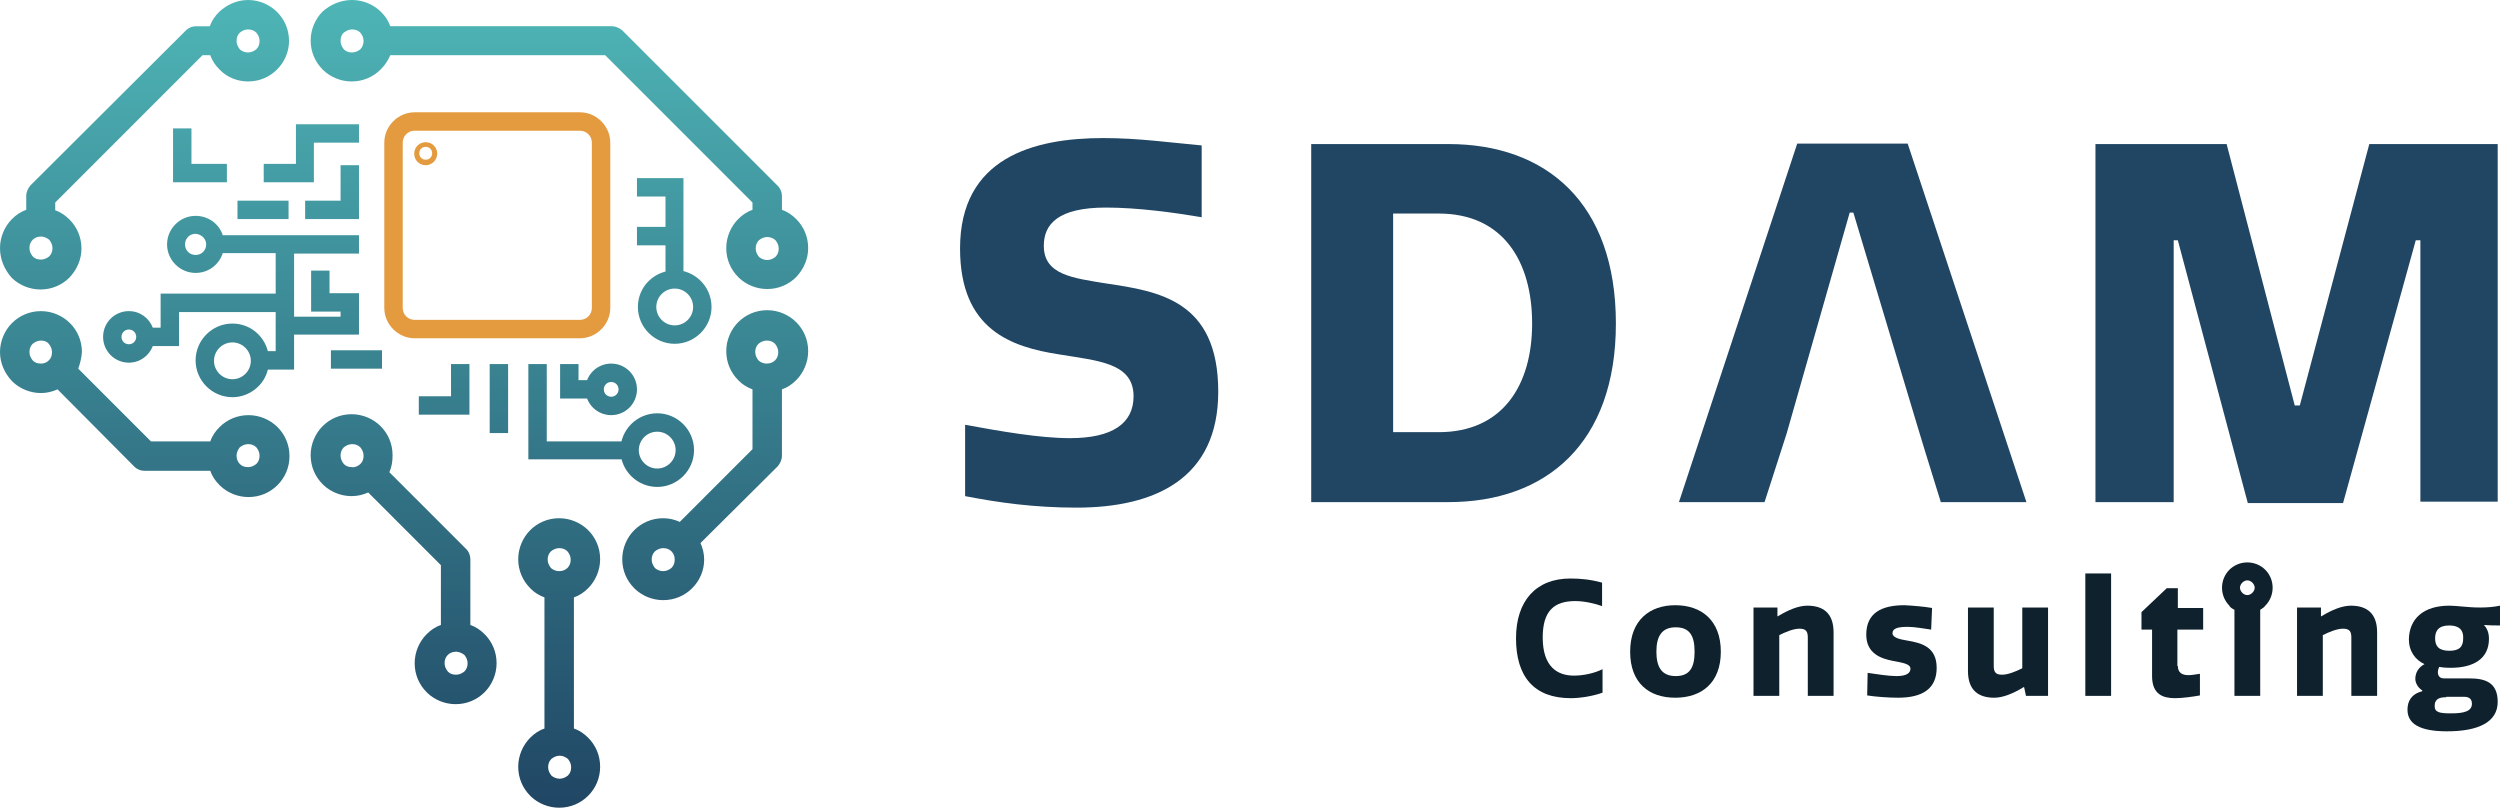 <?xml version="1.0" encoding="UTF-8"?> <!-- Generator: Adobe Illustrator 23.0.0, SVG Export Plug-In . SVG Version: 6.00 Build 0) --> <svg xmlns="http://www.w3.org/2000/svg" xmlns:xlink="http://www.w3.org/1999/xlink" id="Layer_1" x="0px" y="0px" viewBox="0 0 543.2 175.5" style="enable-background:new 0 0 543.2 175.5;" xml:space="preserve"> <style type="text/css"> .st0{fill:#E49A3E;} .st1{fill:url(#SVGID_1_);} .st2{fill:#204664;} .st3{fill:#0E212D;} </style> <g> <g> <path class="st0" d="M126,73.5H90.1c-3.6,0-6.6-3-6.6-6.6V31c0-3.6,3-6.6,6.6-6.6H126c3.6,0,6.6,3,6.6,6.6v35.9 C132.6,70.5,129.6,73.5,126,73.5z M90.1,28.4c-1.5,0-2.6,1.2-2.6,2.6v35.9c0,1.5,1.2,2.6,2.6,2.6H126c1.5,0,2.6-1.2,2.6-2.6V31 c0-1.5-1.2-2.6-2.6-2.6H90.1z"></path> <path class="st0" d="M92.5,35.9c-1.4,0-2.5-1.1-2.5-2.5c0-1.4,1.1-2.5,2.5-2.5s2.5,1.1,2.5,2.5C95,34.7,93.9,35.9,92.5,35.9z M92.5,31.9c-0.8,0-1.4,0.6-1.4,1.4s0.6,1.4,1.4,1.4s1.4-0.6,1.4-1.4S93.3,31.9,92.5,31.9z"></path> <linearGradient id="SVGID_1_" gradientUnits="userSpaceOnUse" x1="87.758" y1="175.514" x2="87.758" y2="0"> <stop offset="0" style="stop-color:#204664"></stop> <stop offset="1" style="stop-color:#4EB5B6"></stop> </linearGradient> <path class="st1" d="M166.6,79L166.6,79L166.6,79L166.6,79L166.6,79c0.8,0,1.4-0.3,1.8-0.7c0.5-0.5,0.7-1.1,0.7-1.8 c0-0.7-0.3-1.3-0.7-1.8l0,0c-0.5-0.5-1.1-0.7-1.8-0.7c-0.7,0-1.3,0.3-1.8,0.7c-0.5,0.5-0.7,1.1-0.7,1.8c0,0.7,0.3,1.3,0.7,1.8 l0.1,0.1C165.4,78.8,166,79,166.6,79L166.6,79z M144.1,124.1c0.7,0,1.3-0.3,1.8-0.7c0.5-0.5,0.7-1.1,0.7-1.8 c0-0.7-0.2-1.2-0.6-1.7l-0.1-0.1v0v0c-0.5-0.5-1.1-0.7-1.8-0.7c-0.7,0-1.3,0.3-1.8,0.7c-0.5,0.5-0.7,1.1-0.7,1.8 c0,0.7,0.3,1.3,0.7,1.8l0.1,0.1C142.9,123.9,143.5,124.1,144.1,124.1L144.1,124.1z M150.4,127.8c-1.6,1.6-3.8,2.6-6.3,2.6 c-2.3,0-4.5-0.9-6.1-2.4l-0.2-0.2c-1.6-1.6-2.6-3.8-2.6-6.3c0-2.4,1-4.7,2.6-6.3c1.6-1.6,3.8-2.6,6.3-2.6c1.3,0,2.5,0.3,3.6,0.8 l15.8-15.8v-13c-1.1-0.4-2.1-1-2.9-1.8l-0.2-0.2c-1.6-1.6-2.6-3.8-2.6-6.3c0-2.4,1-4.7,2.6-6.3c1.6-1.6,3.8-2.6,6.3-2.6 c2.4,0,4.7,1,6.3,2.6v0c1.6,1.6,2.6,3.8,2.6,6.3c0,2.4-1,4.7-2.6,6.3l0,0c-0.9,0.9-1.9,1.6-3.1,2V99c0,0.9-0.4,1.7-0.9,2.3 L152.2,118c0.5,1.1,0.8,2.3,0.8,3.6C153,124,152,126.2,150.4,127.8L150.4,127.8z M166.7,79L166.7,79L166.7,79z M10.5,78.4l0.1-0.1 l0.1-0.1c0.4-0.4,0.6-1,0.6-1.7c0-0.7-0.3-1.3-0.7-1.8l0,0C10.2,74.2,9.6,74,8.9,74c-0.7,0-1.3,0.3-1.8,0.7 c-0.5,0.5-0.7,1.1-0.7,1.8c0,0.7,0.3,1.3,0.7,1.8l0.1,0.1c0.4,0.4,1,0.6,1.7,0.6C9.5,79,10.1,78.8,10.5,78.4L10.5,78.4z M17,80.1 l15.8,15.8h12.9c0.4-1.2,1.1-2.2,2-3.1c1.6-1.6,3.8-2.6,6.3-2.6c2.4,0,4.7,1,6.3,2.6v0c1.6,1.6,2.6,3.8,2.6,6.3s-1,4.7-2.6,6.3 l0,0c-1.6,1.6-3.8,2.6-6.3,2.6c-2.3,0-4.5-0.9-6.1-2.4l-0.2-0.2c-0.9-0.9-1.6-1.9-2-3.1H31.4c-0.8,0-1.6-0.3-2.2-0.9L12.5,84.6 c-1.1,0.5-2.3,0.8-3.6,0.8c-2.3,0-4.5-0.9-6.1-2.4l-0.2-0.2C1,81.1,0,78.9,0,76.5c0-2.4,1-4.7,2.6-6.3c1.6-1.6,3.8-2.6,6.3-2.6 c2.4,0,4.7,1,6.3,2.6v0c1.6,1.6,2.6,3.8,2.6,6.3C17.7,77.8,17.4,79,17,80.1z M51.4,99L51.4,99L51.4,99L51.4,99L51.4,99 c0,0.8,0.3,1.4,0.7,1.8l0.1,0.1c0.4,0.4,1,0.6,1.7,0.6c0.7,0,1.3-0.3,1.8-0.7c0.5-0.5,0.7-1.1,0.7-1.8c0-0.7-0.3-1.3-0.7-1.8l0,0 c-0.5-0.5-1.1-0.7-1.8-0.7c-0.7,0-1.3,0.3-1.8,0.7C51.7,97.7,51.4,98.3,51.4,99L51.4,99z M51.4,99L51.4,99L51.4,99z M8.9,51.4 L8.9,51.4L8.9,51.4L8.9,51.4L8.9,51.4c-0.8,0-1.4,0.3-1.8,0.7c-0.5,0.5-0.7,1.1-0.7,1.8c0,0.7,0.3,1.3,0.7,1.8l0.1,0.1 c0.4,0.4,1,0.6,1.7,0.6c0.7,0,1.3-0.3,1.8-0.7c0.5-0.5,0.7-1.1,0.7-1.8c0-0.7-0.3-1.3-0.7-1.8l0,0C10.2,51.7,9.6,51.4,8.9,51.4 L8.9,51.4z M53.9,11.4c0.7,0,1.3-0.3,1.8-0.7c0.5-0.5,0.7-1.1,0.7-1.8c0-0.7-0.3-1.3-0.7-1.8h0c-0.5-0.5-1.1-0.7-1.8-0.7 c-0.7,0-1.3,0.3-1.8,0.7l0,0c-0.5,0.5-0.7,1.1-0.7,1.8c0,0.7,0.3,1.3,0.7,1.8l0.1,0.1C52.7,11.2,53.3,11.4,53.9,11.4L53.9,11.4z M60.2,15.1c-1.6,1.6-3.8,2.6-6.3,2.6c-2.3,0-4.5-0.9-6-2.4l-0.2-0.2c-0.9-0.9-1.6-1.9-2-3.1H44L12,44v1.7c1.2,0.4,2.2,1.1,3.1,2 v0c1.6,1.6,2.6,3.8,2.6,6.3c0,2.4-1,4.6-2.6,6.3l0,0c-1.6,1.6-3.8,2.6-6.3,2.6c-2.3,0-4.5-0.9-6.1-2.4l-0.2-0.2 C1,58.6,0,56.4,0,53.9c0-2.4,1-4.7,2.6-6.3c0.9-0.9,1.9-1.6,3.1-2v-3c0-0.9,0.4-1.7,0.9-2.3L40.4,6.6c0.6-0.6,1.4-0.9,2.2-0.9l3,0 c0.4-1.2,1.1-2.2,2-3.1l0,0C49.3,1,51.5,0,53.9,0c2.4,0,4.7,1,6.3,2.6l0,0c1.6,1.6,2.6,3.8,2.6,6.3C62.8,11.3,61.8,13.5,60.2,15.1 L60.2,15.1z M8.9,51.4L8.9,51.4L8.9,51.4z M78.2,100.9l0.1-0.1l0.1-0.1c0.4-0.4,0.6-1,0.6-1.7c0-0.7-0.3-1.3-0.7-1.8l0,0 c-0.5-0.5-1.1-0.7-1.8-0.7c-0.7,0-1.3,0.3-1.8,0.7C74.2,97.7,74,98.3,74,99c0,0.7,0.3,1.3,0.7,1.8l0.1,0.1c0.4,0.4,1,0.6,1.7,0.6 C77.1,101.6,77.7,101.3,78.2,100.9L78.2,100.9z M84.6,102.6l16.7,16.7c0.6,0.6,0.9,1.4,0.9,2.2l0,14.3c1.2,0.4,2.2,1.1,3.1,2v0 c1.6,1.6,2.6,3.8,2.6,6.3c0,2.4-1,4.7-2.6,6.3l0,0c-1.6,1.6-3.8,2.6-6.3,2.6c-2.3,0-4.5-0.9-6.1-2.4l-0.2-0.2 c-1.6-1.6-2.6-3.8-2.6-6.3c0-2.4,1-4.7,2.6-6.3c0.9-0.9,1.9-1.6,3.1-2v-13l-15.8-15.8c-1.1,0.5-2.3,0.8-3.6,0.8 c-2.3,0-4.5-0.9-6.1-2.4l-0.2-0.2c-1.6-1.6-2.6-3.8-2.6-6.3c0-2.4,1-4.7,2.6-6.3c1.6-1.6,3.8-2.6,6.3-2.6c2.4,0,4.7,1,6.3,2.6v0 c1.6,1.6,2.6,3.8,2.6,6.3C85.3,100.3,85.1,101.5,84.6,102.6z M99.1,141.6L99.1,141.6L99.1,141.6L99.1,141.6L99.1,141.6 c-0.8,0-1.4,0.3-1.8,0.7c-0.5,0.5-0.7,1.1-0.7,1.8c0,0.7,0.3,1.3,0.7,1.8l0.1,0.1c0.4,0.4,1,0.6,1.7,0.6c0.7,0,1.3-0.3,1.8-0.7 c0.5-0.5,0.7-1.1,0.7-1.8c0-0.7-0.3-1.3-0.7-1.8l0,0C100.4,141.9,99.7,141.6,99.1,141.6L99.1,141.6z M99,141.6L99,141.6L99,141.6z M121.5,124.1L121.5,124.1L121.5,124.1L121.5,124.1L121.5,124.1c0.8,0,1.4-0.3,1.8-0.7c0.5-0.5,0.7-1.1,0.7-1.8 c0-0.7-0.3-1.3-0.7-1.8l0,0c-0.5-0.5-1.1-0.7-1.8-0.7c-0.7,0-1.3,0.3-1.8,0.7c-0.5,0.5-0.7,1.1-0.7,1.8c0,0.7,0.3,1.3,0.7,1.8 l0.1,0.1C120.3,123.9,120.9,124.1,121.5,124.1z M121.6,169.2c0.7,0,1.3-0.3,1.8-0.7c0.5-0.5,0.7-1.1,0.7-1.8 c0-0.7-0.3-1.3-0.7-1.8l0,0c-0.5-0.4-1.1-0.7-1.8-0.7h0h0h0h0c-0.7,0-1.3,0.3-1.8,0.7c-0.5,0.5-0.7,1.1-0.7,1.8 c0,0.7,0.3,1.3,0.7,1.8l0.1,0.1C120.3,168.9,120.9,169.2,121.6,169.2L121.6,169.2z M127.8,172.9c-1.6,1.6-3.8,2.6-6.3,2.6 c-2.3,0-4.5-0.9-6.1-2.4l-0.2-0.2c-1.6-1.6-2.6-3.8-2.6-6.3c0-2.4,1-4.7,2.6-6.3c0.9-0.9,1.9-1.6,3.1-2v-28.5 c-1.1-0.4-2.1-1-2.9-1.8l-0.2-0.2c-1.6-1.6-2.6-3.8-2.6-6.3c0-2.4,1-4.7,2.6-6.3c1.6-1.6,3.8-2.6,6.3-2.6c2.4,0,4.7,1,6.3,2.6v0 c1.6,1.6,2.6,3.8,2.6,6.3c0,2.4-1,4.7-2.6,6.3l0,0c-0.9,0.9-1.9,1.6-3.1,2v28.5c1.2,0.4,2.2,1.1,3.1,2v0c1.6,1.6,2.6,3.8,2.6,6.3 C130.4,169.1,129.4,171.3,127.8,172.9L127.8,172.9L127.8,172.9z M121.6,124.1L121.6,124.1L121.6,124.1z M121.6,164.1L121.6,164.1 L121.6,164.1z M166.7,56.5c0.7,0,1.3-0.3,1.8-0.7c0.5-0.5,0.7-1.1,0.7-1.8c0-0.7-0.3-1.3-0.7-1.8l0,0c-0.4-0.4-1.1-0.7-1.8-0.7h0 h0l0,0l0,0h0h0c-0.7,0-1.3,0.3-1.8,0.7c-0.5,0.5-0.7,1.1-0.7,1.8c0,0.7,0.3,1.3,0.7,1.8l0.1,0.1C165.4,56.2,166,56.5,166.7,56.5 L166.7,56.5z M76.5,11.4c0.7,0,1.3-0.3,1.8-0.7c0.4-0.4,0.7-1.1,0.7-1.8v0v0v0v0c0-0.7-0.3-1.3-0.7-1.8l0,0 c-0.5-0.5-1.1-0.7-1.8-0.7c-0.7,0-1.3,0.3-1.8,0.7C74.2,7.5,74,8.2,74,8.9c0,0.7,0.3,1.3,0.7,1.8l0.1,0.1 C75.2,11.2,75.8,11.4,76.5,11.4z M82.7,15.1c-1.6,1.6-3.8,2.6-6.3,2.6c-2.3,0-4.5-0.9-6.1-2.4l-0.2-0.2c-1.6-1.6-2.6-3.8-2.6-6.3 c0-2.4,1-4.7,2.6-6.3C71.8,1,74,0,76.5,0c2.4,0,4.7,1,6.3,2.6v0c0.9,0.9,1.6,1.9,2,3.1h48.1c0.9,0,1.7,0.4,2.3,0.9l33.8,33.8 c0.6,0.6,0.9,1.4,0.9,2.2v3c1.2,0.4,2.2,1.1,3.1,2v0c1.6,1.6,2.6,3.8,2.6,6.3c0,2.4-1,4.6-2.6,6.3l0,0c-1.6,1.6-3.8,2.6-6.3,2.6 c-2.3,0-4.5-0.9-6.1-2.4l-0.2-0.2c-1.6-1.6-2.6-3.8-2.6-6.3c0-2.4,1-4.7,2.6-6.3c0.9-0.9,1.9-1.6,3.1-2V44l-32-32H84.8 C84.3,13.2,83.6,14.2,82.7,15.1L82.7,15.1z M79,8.9L79,8.9L79,8.9z M62.7,43.6v4H51.6v-4H62.7z M110.4,94.1h-4V79.1h4V94.1z M83,80.1H71.9v-4H83V80.1z M136.8,99.8h-22V79.1h4v16.8h18V99.8z M142.8,105.8c-4.4,0-8-3.6-8-8c0-4.4,3.6-8,8-8c4.4,0,8,3.6,8,8 C150.8,102.2,147.2,105.8,142.8,105.8z M142.8,93.8c-2.2,0-4,1.8-4,4c0,2.2,1.8,4,4,4c2.2,0,4-1.8,4-4 C146.8,95.6,145,93.8,142.8,93.8z M132.8,90.2c-3.1,0-5.6-2.5-5.6-5.6s2.5-5.6,5.6-5.6s5.6,2.5,5.6,5.6S135.9,90.2,132.8,90.2z M132.8,83c-0.9,0-1.6,0.7-1.6,1.6s0.7,1.6,1.6,1.6c0.9,0,1.6-0.7,1.6-1.6S133.7,83,132.8,83z M129.2,86.6h-7.5v-7.5h4v3.5h3.6 V86.6z M22.4,73.2c0,3.1,2.5,5.6,5.6,5.6c2.4,0,4.4-1.5,5.2-3.6h5.7v-7.4h21.2v-4H34.9v7.4h-1.7c-0.8-2.1-2.8-3.6-5.2-3.6 C24.9,67.6,22.4,70.1,22.4,73.2z M26.4,73.2c0-0.9,0.7-1.6,1.6-1.6s1.6,0.7,1.6,1.6s-0.7,1.6-1.6,1.6S26.4,74.1,26.4,73.2z M68.3,39.6h-11v-4h7V27H78v4h-9.8V39.6z M102,90.1H91v-4h7v-7h4V90.1z M49.3,39.6H37.6V27.9h4v7.7h7.7V39.6z M42.5,46.9 c-3.4,0-6.2,2.8-6.2,6.2c0,3.4,2.8,6.2,6.2,6.2c2.8,0,5.1-1.8,5.9-4.3h11.5v21.3h-1.7c-0.9-3.5-4-6-7.7-6c-4.4,0-8,3.6-8,8 c0,4.4,3.6,8,8,8c3.7,0,6.9-2.6,7.7-6h5.7v-7.6H78v-9h-6.4v-4.9h-4v8.9H74v1.1H63.9V55.1l14.1,0v-4l-29.6,0 C47.6,48.6,45.2,46.9,42.5,46.9z M50.5,82.4c-2.2,0-4-1.8-4-4c0-2.2,1.8-4,4-4s4,1.8,4,4C54.5,80.6,52.7,82.4,50.5,82.4z M44.8,53.1c0,1.3-1,2.3-2.3,2.3c-1.3,0-2.3-1-2.3-2.3c0-1.3,1-2.3,2.3-2.3C43.8,50.9,44.8,51.9,44.8,53.1z M148.5,58.9V38.7 h-10.1v4h6.2v6.6l-6.2,0v4l6.2,0v5.7c-3.5,0.9-6,4-6,7.7c0,4.4,3.6,8,8,8c4.4,0,8-3.6,8-8C154.6,62.9,152,59.8,148.5,58.9z M146.6,70.7c-2.2,0-4-1.8-4-4c0-2.2,1.8-4,4-4c2.2,0,4,1.8,4,4C150.6,68.9,148.8,70.7,146.6,70.7z M78,35.9v11.7H66.3v-4H74v-7.7 H78z"></path> </g> <g> <path class="st2" d="M246.3,86.1c0-7.3-7.8-7.7-16.2-9.1c-10.3-1.6-21.5-5.3-21.5-23c0-19.7,15.9-24,31.1-24 c7.7,0,14.7,1,21.4,1.6v15.6c-5.9-1-13.9-2.1-20.8-2.1c-10.4,0-13.5,3.6-13.5,8.3c0,6.3,6.2,7,13.6,8.2 c11.3,1.7,24.3,3.6,24.3,23.5c0,18.8-13.6,25.2-30.8,25.2c-9.2,0-17-1.1-24.2-2.5V92.3c7.7,1.4,16.1,2.9,22.8,2.9 C241.7,95.2,246.3,92,246.3,86.1z"></path> <path class="st2" d="M284.9,109.1V31.3h29.8c21.3,0,36.4,12.8,36.4,39c0,26-15.1,38.8-36.4,38.8H284.9z M312.6,46.4h-9.9v47.5h9.9 c13.9,0,20.3-10.2,20.3-23.6C332.9,56.8,326.6,46.4,312.6,46.4z"></path> <path class="st2" d="M488.4,109.3l-15.2-57.1h-0.9v56.9h-17V31.3h28.5l14.8,56.8h1.1l15.1-56.8h27.9v77.7h-16.8V52.2h-1 l-15.8,57.1H488.4z"></path> <polygon class="st2" points="414.5,31.2 390.5,31.2 364.8,109.1 383.4,109.1 388.2,94.2 401.9,46.2 402.7,46.2 416.5,92.2 416.5,92.2 418.2,97.8 418.2,97.8 421.7,109.1 440.3,109.1 "></polygon> </g> <g> <path class="st3" d="M484.5,131.8c0.4,0.4,0.5,0.4,1,0.7l0,18.7h5.6l0-18.7c0.6-0.4,0.8-0.5,1.1-0.9l0,0c1-1,1.6-2.4,1.6-3.9 s-0.6-2.9-1.6-3.9v0c-1-1-2.4-1.6-3.9-1.6c-1.5,0-2.9,0.6-3.9,1.6c-1,1-1.6,2.4-1.6,3.9c0,1.5,0.6,2.9,1.6,3.9L484.5,131.8z M487.2,126.6c0.3-0.3,0.7-0.5,1.1-0.5c0.4,0,0.8,0.2,1.1,0.5l0,0c0.3,0.3,0.5,0.7,0.5,1.1c0,0.4-0.2,0.8-0.5,1.1 c-0.3,0.3-0.7,0.5-1.1,0.5h0h0h0h0c-0.4,0-0.8-0.2-1-0.4l-0.1-0.1c-0.3-0.3-0.5-0.7-0.5-1.1C486.7,127.3,486.9,126.9,487.2,126.6z "></path> <path class="st3" d="M341.2,125.7c2.2,0,4.4,0.2,6.9,0.9v5.1c-1.3-0.5-3.8-1.1-5.8-1.1c-4.6,0-7.1,2.1-7.1,7.9 c0,6.4,3.2,8.3,6.8,8.3c2,0,4.4-0.5,6.2-1.4v5.1c-2.2,0.8-5,1.2-6.9,1.2c-8,0-11.9-4.7-11.9-13 C329.4,130.6,333.7,125.7,341.2,125.7z"></path> <path class="st3" d="M364,151.6c-5.7,0-9.8-3.2-9.8-10c0-6.8,4.2-10.1,9.8-10.1c5.7,0,9.9,3.3,9.9,10.1 C373.9,148.4,369.7,151.6,364,151.6z M364.1,136.3c-3,0-4.2,1.9-4.2,5.3s1.2,5.3,4.2,5.3c3,0,4.1-1.8,4.1-5.3 S367.1,136.3,364.1,136.3z"></path> <path class="st3" d="M392.8,151.2v-12.7c0-1.3-0.4-1.9-1.8-1.9c-1.3,0-3,0.7-4.4,1.4v13.2H381V132h5.2v1.9h0.1 c2.3-1.4,4.5-2.3,6.4-2.3c3.4,0,5.7,1.6,5.7,5.8v13.8H392.8z"></path> <path class="st3" d="M419.8,132.1l-0.2,4.7c-1.4-0.2-3.6-0.6-5.1-0.6c-2.3,0-3.3,0.4-3.3,1.4c0,0.9,1.4,1.3,3.3,1.6 c2.9,0.5,6.3,1.3,6.3,5.9c0,4.5-3,6.5-8.4,6.5c-2,0-4.9-0.2-6.7-0.5l0.1-4.9c2,0.3,4.6,0.7,6.3,0.7c2.2,0,3-0.7,3-1.6 c0-1.1-1.8-1.3-3.8-1.7c-2.6-0.5-5.8-1.6-5.8-5.7c0-4.7,3.3-6.4,8.3-6.4C415.7,131.6,418.1,131.8,419.8,132.1z"></path> <path class="st3" d="M433.2,132v12.7c0,1.3,0.4,1.9,1.8,1.9c1.3,0,3-0.7,4.4-1.4V132h5.6v19.2h-4.8l-0.4-1.9h-0.1 c-2.3,1.4-4.5,2.3-6.4,2.3c-3.4,0-5.7-1.6-5.7-5.8V132H433.2z"></path> <path class="st3" d="M458.7,151.2h-5.6v-26.6h5.6V151.2z"></path> <path class="st3" d="M473.2,144.7c0,1.5,1,2,2.3,2c0.8,0,1.7-0.2,2.5-0.3v4.7c-1.6,0.3-3.9,0.6-5.4,0.6c-2.6,0-5-0.8-5-4.8v-10.1 h-2.3v-3.8l5.5-5.2h2.4v4.3h5.5v4.7h-5.6V144.7z"></path> <path class="st3" d="M510.9,151.2v-12.7c0-1.3-0.4-1.9-1.8-1.9c-1.3,0-3,0.7-4.4,1.4v13.2h-5.6V132h5.2v1.9h0.1 c2.3-1.4,4.5-2.3,6.4-2.3c3.4,0,5.7,1.6,5.7,5.8v13.8H510.9z"></path> <path class="st3" d="M532.2,131.6c1.7,0,3.9,0.4,6.7,0.4c1.4,0,2.9-0.1,4.3-0.4v4.3c-1,0-2.3,0-3.5-0.1c0.7,0.7,1.1,1.7,1.1,3 c0,4.3-3.3,6.3-8.3,6.3c-0.4,0-1.5,0-2.5-0.2c-0.2,0.4-0.3,0.8-0.3,1.2c0,0.7,0.4,1.3,1.3,1.3h5.5c3.4,0,6.2,0.8,6.2,5.1 c0,4.4-4.2,6.4-11,6.4c-5.9,0-8.6-1.6-8.6-4.7c0-1.8,0.8-3.4,3.2-4v-0.2c-1-0.6-1.5-1.7-1.5-2.5c0-1.1,0.5-2.4,2-3.2 c-2-0.9-3.4-2.8-3.4-5.4C523.5,134.4,526.6,131.6,532.2,131.6z M531.5,151.5c-1.2,0-2.5,0.2-2.5,1.9c0,1.4,1.1,1.6,3.6,1.6 c2.9,0,4.5-0.5,4.5-2.1c0-1.1-0.7-1.5-1.7-1.5H531.5z M532.2,135.9c-2.3,0-3.1,1.1-3.1,2.8c0,1.7,0.8,2.7,3.1,2.7 c2.2,0,3-0.9,3-2.7C535.3,137,534.4,135.9,532.2,135.9z"></path> </g> </g> </svg> 